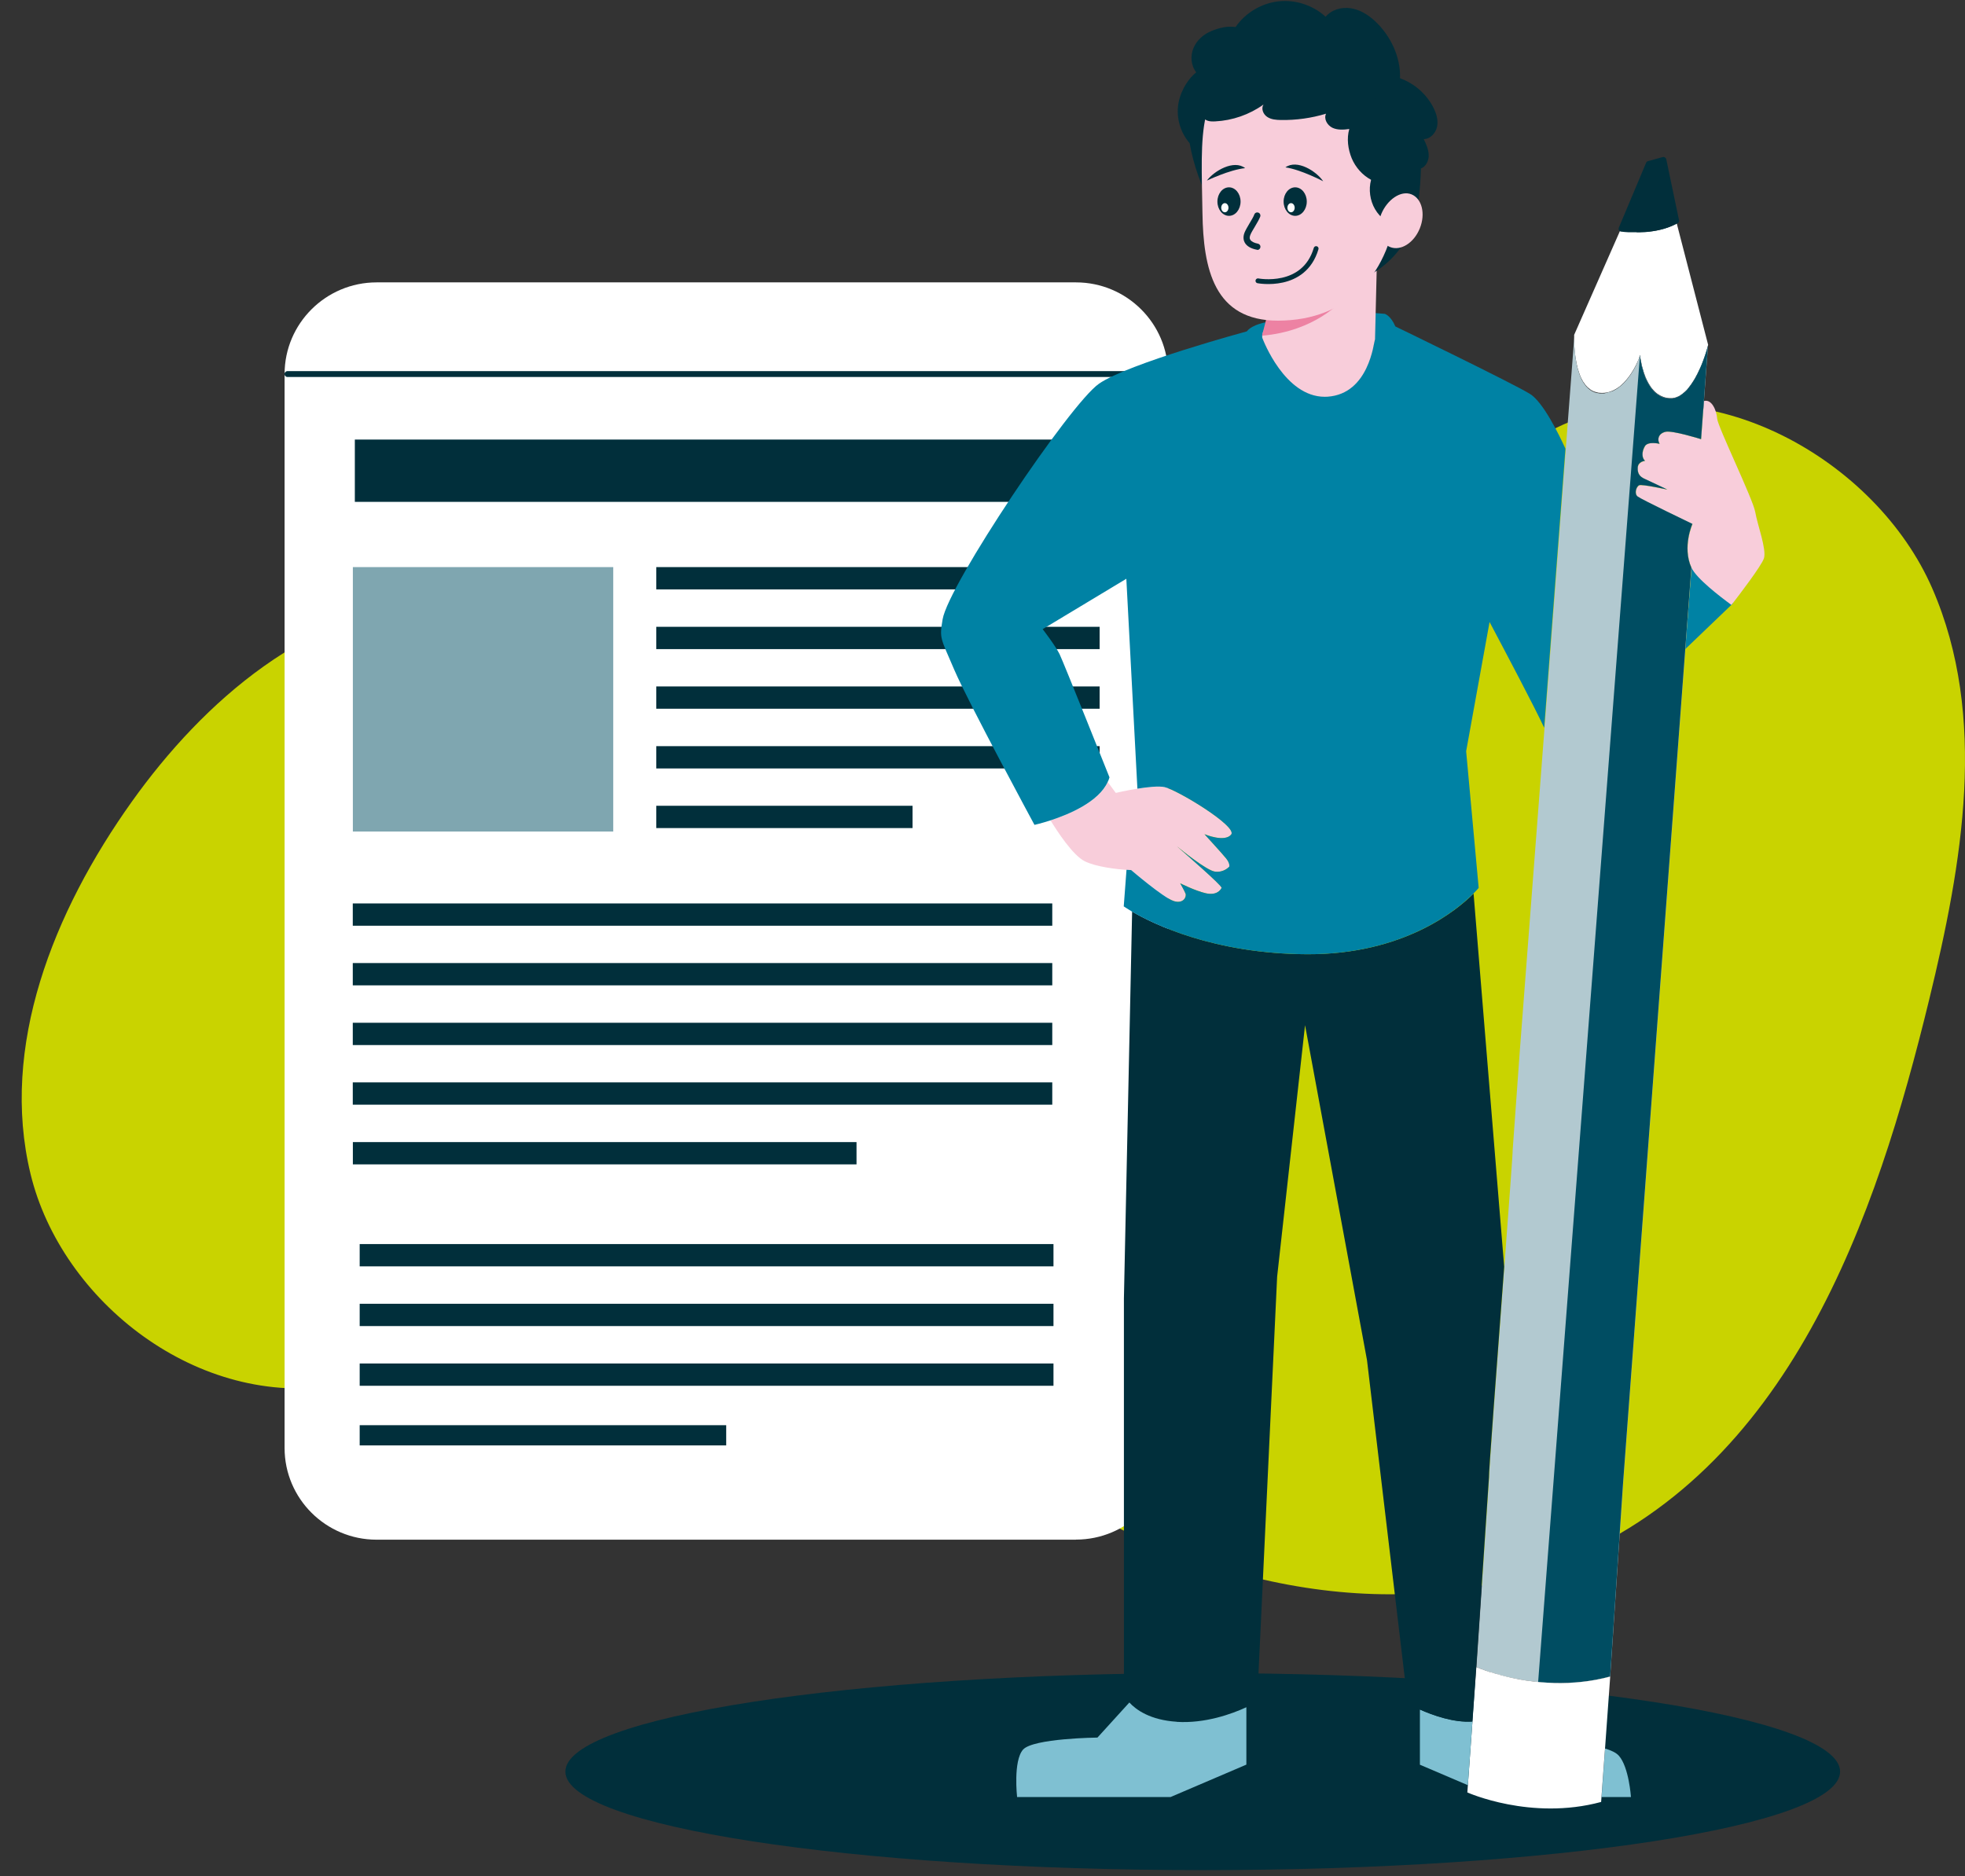 <svg width="288" height="275" viewBox="0 0 288 275" fill="none" xmlns="http://www.w3.org/2000/svg">
<rect x="0" y="0" width="288" height="275" fill="#333333" stroke="none"/>
<path d="M176.278 274.121C227.869 274.121 269.692 267.657 269.692 259.682C269.692 251.707 227.869 245.242 176.278 245.242C124.686 245.242 82.863 251.707 82.863 259.682C82.863 267.657 124.686 274.121 176.278 274.121Z" fill="#012F3B"/>
<path d="M282.751 146.521C287.615 126.533 291.402 105.089 283.207 86.254C275.012 67.419 250.426 53.347 229.958 61.871C220.306 65.899 213.466 73.905 205.701 80.554C180.571 102.138 142.319 109.94 110.071 100.099C94.96 95.475 80.52 87.23 64.51 88.066C45.447 89.053 29.804 102.797 19.316 117.515C7.777 133.702 -0.025 153.411 4.471 172.056C8.968 190.701 29.019 206.623 49.715 203C63.661 200.555 74.972 190.321 88.93 187.978C113.085 183.937 132.351 203.823 151.857 216.996C173.516 231.626 203.219 239.074 228.349 229.194C262.396 215.818 275.024 178.301 282.751 146.521Z" fill="#C9D300"/>
<g clip-path="url(#clip0_3527_4214)">
<path d="M254 88.437L247 95.144L247.93 83.144C248.577 84.502 251.652 86.793 253.172 87.856C253.671 88.218 254.011 88.426 254.011 88.426L254 88.437Z" fill="#0082A4"/>
</g>
<path d="M157.683 41.821H55.187C47.98 41.821 42.128 47.648 42.128 54.83V212.234C42.128 219.416 47.98 225.243 55.187 225.243H157.683C164.89 225.243 170.742 219.416 170.742 212.234V54.83C170.742 47.648 164.89 41.821 157.683 41.821Z" fill="white"/>
<path d="M127.664 52.36C129.45 52.36 130.894 50.916 130.894 49.143C130.894 47.37 129.45 45.926 127.664 45.926C125.879 45.926 124.435 47.37 124.435 49.143C124.435 50.916 125.879 52.36 127.664 52.36Z" fill="#C9D300"/>
<path d="M141.863 52.36C143.649 52.36 145.093 50.916 145.093 49.143C145.093 47.37 143.649 45.926 141.863 45.926C140.077 45.926 138.633 47.37 138.633 49.143C138.633 50.916 140.077 52.36 141.863 52.36Z" fill="#0082A4"/>
<path d="M156.05 52.36C157.836 52.36 159.28 50.916 159.28 49.143C159.28 47.37 157.836 45.926 156.05 45.926C154.264 45.926 152.82 47.37 152.82 49.143C152.82 50.916 154.264 52.36 156.05 52.36Z" fill="#012F3B"/>
<path d="M157.683 225.686H55.2C47.752 225.686 41.71 219.657 41.71 212.247V54.83C41.71 47.42 47.764 41.391 55.2 41.391H157.696C165.144 41.391 171.198 47.42 171.198 54.83V212.234C171.198 219.644 165.144 225.673 157.696 225.673L157.683 225.686Z" fill="white"/>
<path d="M42.128 55.26C41.888 55.26 41.698 55.057 41.698 54.829C41.698 54.601 41.9 54.398 42.128 54.398H170.743C170.983 54.398 171.173 54.601 171.173 54.829C171.173 55.057 170.971 55.26 170.743 55.26" fill="#012F3B"/>
<path d="M161.167 83.125H96.189V86.393H161.167V83.125Z" fill="#012F3B"/>
<path d="M161.167 91.878H96.189V95.146H161.167V91.878Z" fill="#012F3B"/>
<path d="M161.167 100.618H96.189V103.886H161.167V100.618Z" fill="#012F3B"/>
<path d="M161.167 109.371H96.189V112.639H161.167V109.371Z" fill="#012F3B"/>
<path d="M133.745 118.11H96.189V121.378H133.745V118.11Z" fill="#012F3B"/>
<path d="M154.239 132.424H51.705V135.692H154.226V132.424H154.239Z" fill="#012F3B"/>
<path d="M154.239 141.163H51.705V144.431H154.226V141.163H154.239Z" fill="#012F3B"/>
<path d="M154.239 149.916H51.705V153.184H154.226V149.916H154.239Z" fill="#012F3B"/>
<path d="M154.239 158.656H51.705V161.924H154.226V158.656H154.239Z" fill="#012F3B"/>
<path d="M125.536 167.407H51.717V170.675H125.536V167.407Z" fill="#012F3B"/>
<path d="M160.723 64.431H52.007V73.563H160.723V64.431Z" fill="#012F3B"/>
<path d="M89.88 83.125H51.717V121.884H89.88V83.125Z" fill="#7FA6B0"/>
<path d="M154.403 182.354H52.717V185.622H154.403V182.354Z" fill="#012F3B"/>
<path d="M154.403 191.106H52.717V194.374H154.403V191.106Z" fill="#012F3B"/>
<path d="M154.403 199.858H52.717V203.126H154.403V199.858Z" fill="#012F3B"/>
<path d="M106.435 208.903H52.717V211.867H106.435V208.903Z" fill="#012F3B"/>
<path d="M247.437 56.894C247.437 56.894 247.412 56.919 247.399 56.944C247.399 56.932 247.425 56.919 247.437 56.894Z" fill="white"/>
<path d="M245.626 32.321C244.385 33.031 242.966 33.385 241.598 33.512C242.966 33.373 244.372 33.005 245.626 32.321Z" fill="white"/>
<path d="M239.356 33.602C239.647 33.602 239.951 33.602 240.268 33.602C240.534 33.602 240.8 33.589 241.066 33.563C241.243 33.563 241.421 33.538 241.598 33.5C242.966 33.361 244.384 33.019 245.638 32.31L250.35 50.536C250.35 50.536 250.35 50.536 250.35 50.562C250.312 50.739 250.135 51.436 249.806 52.36C249.73 52.563 249.666 52.766 249.578 52.981C249.502 53.184 249.413 53.399 249.324 53.614C249.261 53.766 249.21 53.918 249.122 54.07C248.919 54.526 248.691 54.982 248.438 55.426C248.362 55.552 248.273 55.692 248.197 55.818C248.083 55.996 247.982 56.16 247.855 56.338C247.741 56.49 247.627 56.654 247.5 56.806C247.5 56.806 247.488 56.832 247.475 56.844C247.475 56.844 247.462 56.857 247.45 56.87C247.45 56.87 247.424 56.895 247.412 56.92C247.374 56.984 247.323 57.034 247.285 57.085C247.209 57.148 247.158 57.224 247.082 57.288C247.057 57.313 247.006 57.351 246.968 57.389C246.943 57.414 246.93 57.427 246.918 57.452C246.905 57.452 246.892 57.478 246.854 57.49C246.816 57.528 246.766 57.566 246.715 57.604C246.677 57.63 246.652 57.655 246.614 57.693C246.474 57.807 246.322 57.908 246.158 58.01C246.069 58.06 245.98 58.111 245.892 58.136C245.854 58.149 245.816 58.162 245.79 58.174C245.765 58.187 245.727 58.2 245.702 58.212C245.6 58.25 245.499 58.288 245.398 58.301C245.309 58.326 245.22 58.339 245.132 58.352C244.992 58.352 244.828 58.364 244.676 58.352C244.524 58.352 244.359 58.326 244.207 58.288C244.068 58.263 243.928 58.225 243.789 58.174C243.51 58.073 243.27 57.946 243.029 57.782C243.004 57.769 242.966 57.744 242.94 57.718C242.928 57.718 242.902 57.693 242.877 57.68C242.788 57.617 242.7 57.541 242.611 57.465C242.548 57.402 242.497 57.338 242.434 57.288C242.383 57.224 242.32 57.161 242.256 57.085C242.142 56.958 242.028 56.819 241.927 56.667C241.927 56.667 241.902 56.629 241.889 56.604C241.826 56.515 241.775 56.426 241.712 56.325C241.686 56.287 241.674 56.249 241.636 56.198C241.623 56.173 241.598 56.135 241.585 56.11C241.433 55.831 241.294 55.54 241.167 55.248C241.154 55.185 241.142 55.134 241.117 55.084C241.079 54.995 241.041 54.894 241.003 54.792C240.965 54.691 240.927 54.59 240.901 54.476C240.901 54.463 240.889 54.438 240.876 54.412C240.876 54.387 240.876 54.362 240.863 54.336C240.787 54.172 240.762 53.994 240.711 53.817C240.686 53.741 240.673 53.678 240.648 53.602C240.635 53.538 240.623 53.462 240.61 53.399C240.61 53.374 240.61 53.336 240.585 53.298C240.585 53.26 240.585 53.234 240.559 53.196C240.559 53.196 240.559 53.184 240.559 53.171C240.559 53.158 240.559 53.171 240.559 53.158C240.509 52.93 240.471 52.715 240.433 52.538C240.433 52.474 240.433 52.398 240.407 52.335C240.407 52.297 240.407 52.259 240.407 52.234C240.407 52.221 240.407 52.208 240.407 52.183C240.407 52.158 240.407 52.145 240.407 52.12C240.407 52.056 240.407 52.031 240.395 52.006C240.395 52.006 240.395 52.031 240.382 52.069C240.369 52.12 240.344 52.196 240.306 52.284C240.293 52.335 240.268 52.386 240.243 52.436C240.179 52.614 240.103 52.829 239.989 53.07C239.951 53.146 239.913 53.234 239.863 53.323V53.348C239.812 53.45 239.749 53.564 239.685 53.678C239.685 53.69 239.673 53.716 239.66 53.741C239.66 53.766 239.635 53.779 239.622 53.804C239.559 53.931 239.483 54.058 239.407 54.197C239.343 54.298 239.28 54.4 239.204 54.514C239.191 54.539 239.166 54.577 239.141 54.602C239.141 54.602 239.141 54.602 239.141 54.615C239.141 54.615 239.141 54.615 239.141 54.628C239.128 54.666 239.103 54.704 239.065 54.742C238.963 54.894 238.862 55.046 238.748 55.198C238.748 55.223 238.71 55.261 238.685 55.274C238.596 55.4 238.507 55.514 238.406 55.628C237.912 56.236 237.317 56.781 236.607 57.136L236.392 57.25C236.215 57.326 236.025 57.389 235.835 57.452C235.619 57.516 235.391 57.554 235.151 57.579C234.935 57.592 234.707 57.604 234.479 57.579C234.34 57.579 234.213 57.554 234.087 57.516C233.833 57.452 233.605 57.389 233.39 57.275C233.289 57.212 233.175 57.161 233.086 57.085C232.959 56.996 232.858 56.908 232.744 56.806H232.719L232.643 56.718C232.567 56.642 232.491 56.553 232.415 56.477C232.364 56.414 232.313 56.35 232.275 56.274C232.225 56.211 232.187 56.148 232.136 56.084C232.123 56.059 232.098 56.021 232.06 55.983C232.035 55.958 232.022 55.92 231.997 55.882C231.959 55.806 231.921 55.742 231.883 55.666C231.819 55.565 231.769 55.464 231.718 55.35C231.667 55.236 231.617 55.134 231.579 55.02C231.528 54.894 231.477 54.767 231.439 54.628C231.287 54.222 231.173 53.779 231.085 53.348L231.034 53.082C230.717 51.499 230.705 49.954 230.717 49.346C230.717 49.169 230.717 49.08 230.717 49.08L237.621 33.424C237.709 33.424 237.798 33.437 237.874 33.45C237.963 33.45 238.051 33.45 238.14 33.475C238.305 33.475 238.482 33.5 238.659 33.513C238.761 33.513 238.862 33.513 238.976 33.513C239.09 33.513 239.217 33.513 239.331 33.513V33.551L239.356 33.602Z" fill="white"/>
<path d="M241.661 56.211C241.661 56.211 241.7 56.287 241.738 56.337C241.712 56.299 241.687 56.261 241.661 56.211C241.649 56.185 241.636 56.147 241.611 56.122C241.624 56.147 241.649 56.173 241.661 56.211Z" fill="white"/>
<path d="M241.13 55.108C241.13 55.108 241.155 55.222 241.18 55.272C241.168 55.209 241.142 55.158 241.13 55.108C241.092 55.006 241.054 54.918 241.016 54.816C241.054 54.918 241.092 55.019 241.13 55.108Z" fill="white"/>
<path d="M240.927 54.513C240.952 54.614 240.99 54.715 241.028 54.829C240.99 54.728 240.952 54.627 240.927 54.513C240.927 54.5 240.927 54.475 240.914 54.449C240.914 54.475 240.914 54.5 240.939 54.513H240.927Z" fill="white"/>
<path d="M241.104 65.393C241.573 64.658 243.245 65.063 243.245 65.063C242.84 64.392 243.093 63.543 244.119 63.303C245.12 63.075 249.135 64.316 249.325 64.379L249.743 58.781C250.921 58.452 251.605 60.25 251.681 61.377C251.744 62.505 256.937 73.17 257.254 75.044C257.571 76.906 258.939 80.516 258.533 81.834C258.191 82.91 254.911 87.204 253.771 88.673C252.086 87.445 248.641 84.797 247.919 83.227C246.551 80.2 248.071 76.818 248.071 76.818C248.071 76.818 240.572 73.221 240.04 72.802C239.496 72.385 239.838 71.32 240.281 71.143C240.699 70.978 244.208 71.739 244.385 71.776C244.233 71.701 241.649 70.472 241.028 70.193C240.395 69.902 240.002 69.459 240.053 68.559C240.104 67.66 241.117 67.571 241.117 67.571C240.61 67.103 240.648 66.153 241.117 65.405L241.104 65.393Z" fill="#F8CDDA"/>
<path d="M240.61 53.323C240.61 53.323 240.623 53.399 240.635 53.425C240.635 53.488 240.661 53.564 240.673 53.627C240.661 53.551 240.648 53.488 240.623 53.412C240.623 53.374 240.623 53.349 240.61 53.31V53.323Z" fill="white"/>
<path d="M239.673 53.727C239.736 53.6 239.787 53.499 239.85 53.398C239.799 53.499 239.736 53.613 239.685 53.727C239.685 53.739 239.66 53.765 239.647 53.79C239.647 53.778 239.66 53.752 239.673 53.727Z" fill="white"/>
<path d="M239.128 54.639C239.128 54.639 239.166 54.576 239.191 54.551C239.191 54.576 239.153 54.614 239.128 54.639C239.128 54.639 239.128 54.639 239.128 54.652C239.128 54.652 239.128 54.652 239.128 54.639Z" fill="white"/>
<path d="M239.027 263.407H234.733L235.253 256.301C236.114 256.554 236.861 256.896 237.267 257.352C238.749 259.011 239.04 263.407 239.04 263.407H239.027Z" fill="#7FC0D2"/>
<path d="M245.626 32.322C244.385 33.018 242.966 33.373 241.598 33.512C241.421 33.538 241.244 33.55 241.067 33.575C240.801 33.588 240.535 33.601 240.269 33.614C239.952 33.614 239.648 33.614 239.357 33.614C239.243 33.614 239.116 33.614 239.002 33.614C238.888 33.614 238.787 33.614 238.685 33.614C238.508 33.614 238.331 33.588 238.166 33.575C238.077 33.575 237.976 33.563 237.9 33.55C237.824 33.55 237.761 33.538 237.685 33.525L241.674 24.038L243.815 23.442L245.677 32.347C245.677 32.347 245.664 32.347 245.652 32.347L245.639 32.322H245.626Z" fill="#012F3B"/>
<path d="M233.39 57.338C233.605 57.452 233.846 57.528 234.086 57.578C233.833 57.528 233.605 57.452 233.39 57.338Z" fill="white"/>
<path d="M236.392 57.312L236.607 57.198C237.304 56.843 237.912 56.299 238.406 55.691C238.507 55.577 238.608 55.45 238.684 55.336C238.697 55.311 238.722 55.273 238.748 55.26C238.862 55.108 238.963 54.956 239.064 54.804C239.09 54.766 239.128 54.728 239.14 54.69C239.14 54.69 239.14 54.69 239.14 54.678C239.14 54.678 239.14 54.678 239.14 54.665C239.153 54.639 239.178 54.602 239.204 54.576C239.28 54.475 239.343 54.373 239.406 54.26C239.482 54.133 239.546 53.993 239.622 53.867C239.622 53.842 239.647 53.816 239.66 53.803C239.672 53.791 239.685 53.766 239.698 53.74C239.748 53.614 239.812 53.499 239.862 53.411V53.386C239.9 53.297 239.951 53.208 239.976 53.132C240.078 52.892 240.166 52.676 240.23 52.499C240.255 52.435 240.28 52.385 240.293 52.347C240.331 52.245 240.356 52.169 240.369 52.119C240.369 52.093 240.369 52.081 240.382 52.056C240.382 52.081 240.382 52.119 240.394 52.169C240.394 52.182 240.394 52.208 240.394 52.233C240.394 52.233 240.394 52.258 240.394 52.271C240.394 52.296 240.394 52.334 240.394 52.372C240.394 52.435 240.394 52.499 240.42 52.575C240.445 52.752 240.496 52.968 240.546 53.196C240.546 53.196 240.546 53.196 240.546 53.208C240.546 53.221 240.546 53.208 240.546 53.233C240.546 53.259 240.559 53.297 240.572 53.335C240.572 53.36 240.572 53.398 240.584 53.436C240.597 53.512 240.61 53.575 240.635 53.651C240.648 53.727 240.66 53.791 240.698 53.867C240.749 54.044 240.787 54.209 240.85 54.386C240.85 54.411 240.85 54.437 240.863 54.462C240.863 54.487 240.863 54.513 240.876 54.526C240.901 54.627 240.952 54.728 240.977 54.842C241.015 54.944 241.053 55.032 241.091 55.133C241.104 55.197 241.129 55.247 241.142 55.298C241.268 55.577 241.408 55.881 241.56 56.159C241.572 56.185 241.585 56.21 241.61 56.248C241.636 56.286 241.661 56.337 241.686 56.375C241.75 56.476 241.8 56.565 241.864 56.653C241.864 56.679 241.889 56.691 241.902 56.717C242.003 56.869 242.117 57.008 242.231 57.135C242.282 57.198 242.345 57.261 242.408 57.337C242.472 57.401 242.522 57.451 242.586 57.515C242.674 57.603 242.763 57.667 242.852 57.743C242.864 57.743 242.89 57.768 242.915 57.781C242.94 57.806 242.978 57.819 243.004 57.844C243.232 58.009 243.485 58.148 243.764 58.237C243.89 58.287 244.03 58.325 244.182 58.351C244.321 58.376 244.498 58.414 244.65 58.414C244.802 58.414 244.954 58.414 245.106 58.414C245.195 58.414 245.284 58.389 245.372 58.363C245.474 58.351 245.575 58.313 245.676 58.275C245.702 58.275 245.74 58.262 245.765 58.237C245.803 58.237 245.841 58.211 245.866 58.199C245.955 58.173 246.044 58.123 246.132 58.072C246.297 57.971 246.449 57.869 246.588 57.755C246.626 57.73 246.664 57.705 246.69 57.667C246.74 57.641 246.778 57.591 246.829 57.553C246.854 57.553 246.867 57.527 246.892 57.515C246.943 57.464 247.006 57.413 247.057 57.363C247.133 57.299 247.184 57.236 247.26 57.16C247.298 57.097 247.348 57.046 247.386 56.995C247.399 56.983 247.411 56.97 247.424 56.945C247.424 56.945 247.449 56.932 247.449 56.919C247.449 56.919 247.475 56.894 247.487 56.881C247.601 56.742 247.728 56.577 247.842 56.413C247.956 56.248 248.07 56.083 248.184 55.893C248.26 55.767 248.336 55.627 248.425 55.501C248.678 55.057 248.906 54.602 249.109 54.145C249.185 53.993 249.248 53.842 249.311 53.69C249.4 53.487 249.501 53.272 249.565 53.056C249.653 52.841 249.729 52.626 249.793 52.435C250.122 51.511 250.299 50.814 250.337 50.637V50.586L249.324 64.367C249.121 64.304 245.119 63.063 244.118 63.291C243.092 63.531 242.852 64.38 243.244 65.051C243.244 65.051 241.585 64.646 241.104 65.38C240.635 66.128 240.597 67.078 241.104 67.546C241.104 67.546 240.09 67.635 240.04 68.534C239.976 69.434 240.382 69.877 241.015 70.168C241.636 70.447 244.207 71.676 244.372 71.752C244.194 71.714 240.698 70.954 240.268 71.118C239.824 71.296 239.495 72.36 240.027 72.778C240.559 73.196 248.057 76.793 248.057 76.793C248.057 76.793 246.538 80.162 247.905 83.202L246.867 97.072L237.886 217.503L235.999 245.737C235.682 245.825 235.353 245.901 235.036 245.977C234.72 246.053 234.403 246.117 234.074 246.18C233.757 246.243 233.441 246.294 233.124 246.345C232.845 246.395 232.567 246.433 232.301 246.459C232.161 246.471 232.022 246.497 231.883 246.509C231.249 246.585 230.641 246.636 230.046 246.649C229.843 246.649 229.653 246.661 229.463 246.674C228.729 246.699 228.007 246.687 227.297 246.674C226.664 246.649 226.056 246.598 225.448 246.547C225.359 246.547 225.271 246.535 225.182 246.522C225.068 246.522 224.967 246.509 224.865 246.484C224.283 246.421 223.725 246.345 223.193 246.256C222.991 246.218 222.788 246.18 222.611 246.142C222.459 246.117 222.307 246.091 222.167 246.066C221.914 246.015 221.673 245.965 221.433 245.914C221.306 245.889 221.192 245.863 221.078 245.838C220.04 245.597 219.14 245.331 218.418 245.103C218.203 245.04 218 244.977 217.823 244.901C217.481 244.774 217.19 244.673 216.962 244.584C216.962 244.584 216.936 244.571 216.924 244.571C216.886 244.559 216.835 244.546 216.797 244.521C216.531 244.419 216.392 244.356 216.392 244.356L218.254 216.566C218.165 216.503 219.457 199.441 220.483 185.698V185.673C221.167 176.426 221.749 168.687 221.699 168.649L222.737 154.21L226.373 106.673L229.489 65.773L230.73 49.434C230.73 50.042 230.73 51.587 231.047 53.17L231.097 53.436C231.186 53.867 231.3 54.297 231.452 54.715C231.477 54.842 231.541 54.969 231.591 55.108C231.629 55.222 231.68 55.336 231.731 55.437C231.781 55.539 231.832 55.653 231.883 55.754C231.921 55.83 231.959 55.893 232.009 55.969C232.022 56.007 232.047 56.033 232.073 56.071C232.098 56.109 232.111 56.134 232.136 56.172C232.187 56.235 232.225 56.299 232.275 56.362C232.313 56.425 232.364 56.489 232.415 56.565C232.491 56.641 232.554 56.729 232.643 56.805L232.719 56.881C232.719 56.881 232.719 56.881 232.731 56.894C232.845 56.995 232.947 57.084 233.073 57.173C233.175 57.236 233.276 57.299 233.377 57.363C233.593 57.477 233.833 57.565 234.074 57.603C234.2 57.629 234.327 57.654 234.466 57.667C234.694 57.679 234.922 57.667 235.138 57.667" fill="#B2C9D0"/>
<path d="M217.823 244.888C217.481 244.761 217.19 244.66 216.962 244.571C216.962 244.571 216.937 244.558 216.924 244.558C216.886 244.546 216.835 244.533 216.797 244.508" fill="#0082A4"/>
<path d="M240.357 52.119C240.357 52.119 240.357 52.081 240.37 52.055C240.37 52.081 240.37 52.119 240.383 52.169C240.383 52.182 240.383 52.207 240.383 52.233C240.383 52.233 240.383 52.258 240.383 52.271C240.383 52.296 240.383 52.334 240.383 52.372C240.383 52.435 240.383 52.499 240.408 52.575C240.433 52.752 240.484 52.967 240.535 53.195C240.535 53.195 240.535 53.195 240.535 53.208C240.535 53.221 240.535 53.208 240.535 53.233C240.535 53.258 240.547 53.297 240.56 53.334C240.56 53.36 240.56 53.398 240.573 53.436C240.585 53.512 240.598 53.575 240.623 53.651C240.636 53.727 240.649 53.791 240.687 53.867C240.737 54.044 240.775 54.209 240.839 54.386C240.839 54.411 240.839 54.437 240.851 54.462C240.851 54.487 240.851 54.513 240.864 54.525C240.889 54.627 240.94 54.728 240.965 54.842C241.003 54.943 241.041 55.032 241.079 55.133C241.092 55.197 241.117 55.247 241.13 55.298C241.257 55.577 241.396 55.88 241.548 56.159C241.561 56.184 241.573 56.21 241.599 56.248C241.624 56.286 241.649 56.337 241.675 56.374C241.738 56.476 241.789 56.565 241.852 56.653C241.852 56.678 241.877 56.691 241.89 56.716C241.991 56.868 242.105 57.008 242.219 57.134C242.27 57.198 242.333 57.261 242.397 57.337C242.46 57.4 242.511 57.451 242.574 57.514C242.663 57.603 242.751 57.666 242.84 57.742C242.853 57.742 242.878 57.768 242.903 57.78C242.929 57.806 242.967 57.818 242.992 57.844C243.22 58.008 243.473 58.148 243.752 58.236C243.879 58.287 244.018 58.325 244.17 58.35C244.309 58.376 244.487 58.414 244.639 58.414C244.791 58.414 244.943 58.414 245.095 58.414C245.183 58.414 245.272 58.388 245.361 58.363C245.462 58.35 245.563 58.312 245.665 58.274C245.69 58.274 245.728 58.262 245.753 58.236C245.791 58.236 245.829 58.211 245.855 58.198C245.943 58.173 246.032 58.122 246.121 58.072C246.285 57.97 246.437 57.869 246.577 57.755C246.615 57.73 246.653 57.704 246.678 57.666C246.729 57.641 246.767 57.59 246.817 57.552C246.843 57.552 246.855 57.527 246.881 57.514C246.931 57.464 246.995 57.413 247.045 57.362C247.121 57.299 247.172 57.236 247.248 57.16C247.286 57.096 247.337 57.046 247.375 56.995C247.387 56.982 247.4 56.97 247.413 56.944C247.413 56.944 247.438 56.932 247.438 56.919C247.438 56.919 247.463 56.894 247.476 56.881C247.59 56.742 247.717 56.577 247.831 56.413C247.945 56.248 248.059 56.083 248.173 55.893C248.249 55.767 248.325 55.627 248.413 55.501C248.667 55.057 248.895 54.601 249.097 54.145C249.173 53.993 249.237 53.841 249.3 53.689C249.389 53.486 249.49 53.271 249.553 53.056C249.642 52.84 249.718 52.625 249.781 52.435C250.111 51.511 250.288 50.814 250.326 50.637V50.586L249.313 64.367C249.11 64.304 245.107 63.062 244.107 63.29C243.081 63.531 242.84 64.38 243.233 65.051C243.233 65.051 241.573 64.646 241.092 65.38C240.623 66.127 240.585 67.078 241.092 67.546C241.092 67.546 240.079 67.635 240.028 68.534C239.965 69.433 240.37 69.877 241.003 70.168C241.624 70.447 244.195 71.675 244.36 71.751C244.183 71.713 240.687 70.953 240.256 71.118C239.813 71.295 239.484 72.359 240.016 72.777C240.547 73.195 248.046 76.793 248.046 76.793C248.046 76.793 246.526 80.162 247.894 83.202L246.855 97.071L237.875 217.503L235.988 245.736C235.671 245.825 235.342 245.901 235.025 245.977C234.708 246.053 234.392 246.116 234.062 246.18C233.746 246.243 233.429 246.294 233.112 246.344C232.834 246.395 232.555 246.433 232.289 246.458C232.15 246.471 232.01 246.496 231.871 246.509C231.238 246.585 230.63 246.636 230.034 246.648C229.832 246.648 229.642 246.661 229.452 246.674C228.717 246.699 227.995 246.686 227.286 246.674C226.653 246.648 226.045 246.598 225.437 246.547" fill="#004D62"/>
<path d="M232.732 56.869C232.732 56.869 232.732 56.869 232.745 56.882L232.732 56.869Z" fill="#0082A4"/>
<path d="M231.604 55.095C231.642 55.209 231.692 55.323 231.743 55.424L231.604 55.095Z" fill="#0082A4"/>
<path d="M223.194 246.243C222.991 246.205 222.789 246.167 222.611 246.142C222.801 246.167 223.004 246.218 223.194 246.243Z" fill="white"/>
<path d="M217.811 244.889C217.469 244.775 217.178 244.674 216.95 244.572C217.178 244.648 217.469 244.762 217.811 244.889Z" fill="white"/>
<path d="M218.406 245.077C218.837 245.217 219.318 245.369 219.863 245.508C220.002 245.546 220.141 245.584 220.281 245.622C220.496 245.685 220.737 245.736 220.977 245.799C221.383 245.901 221.813 245.989 222.269 246.078C222.434 246.116 222.611 246.154 222.776 246.179C223.371 246.293 224.004 246.382 224.663 246.458C225.005 246.496 225.347 246.534 225.702 246.572C225.879 246.585 226.056 246.61 226.246 246.61C226.436 246.623 226.626 246.635 226.816 246.648C227.171 246.673 227.551 246.686 227.931 246.699C230.426 246.749 233.175 246.509 236 245.749L235.24 256.313L234.72 263.418L234.67 264.128C224.372 266.914 215.062 262.734 215.062 262.734L215.138 261.683L215.809 252.348L216.379 244.355C216.379 244.355 216.43 244.368 216.519 244.419C216.544 244.419 216.595 244.444 216.62 244.457C216.848 244.545 217.253 244.71 217.811 244.9C218.001 244.963 218.191 245.027 218.406 245.103V245.077Z" fill="white"/>
<path d="M215.809 252.337L215.138 261.672L208.108 258.67V250.589C209.983 251.425 213.06 252.539 215.822 252.349L215.809 252.337Z" fill="#7FC0D2"/>
<path d="M172.452 252.386C168.551 252.133 166.499 250.638 165.511 249.562C164.941 248.929 164.726 248.447 164.726 248.447V190.321L165.929 133.614C169.007 135.425 177.924 139.821 191.629 139.871C205.777 139.909 213.618 133.348 215.974 130.979L220.458 185.66V185.685C219.432 199.441 218.14 216.503 218.228 216.553L216.366 244.331L215.796 252.323C213.048 252.526 209.97 251.398 208.083 250.563C207.006 250.081 206.335 249.701 206.335 249.701L200.356 199.378L191.274 150.27L187.183 187.142L184.257 249.41C184.257 249.41 183.649 249.765 182.636 250.221C180.521 251.196 176.594 252.627 172.414 252.361L172.452 252.386Z" fill="#012F3B"/>
<path d="M172.452 252.387C176.632 252.653 180.559 251.222 182.674 250.246V258.657L171.565 263.407H149.07C149.07 263.407 148.475 258.125 149.944 256.453C151.426 254.794 160.85 254.692 160.85 254.692L165.524 249.55C166.499 250.614 168.563 252.121 172.465 252.374L172.452 252.387Z" fill="#7FC0D2"/>
<path d="M173.757 130.992C173.934 131.41 173.478 132.55 171.996 132.069C170.514 131.587 165.802 127.547 165.802 127.547C165.802 127.547 165.549 127.547 165.118 127.509C163.763 127.407 160.723 127.103 158.988 126.242C157.227 125.368 154.922 121.809 153.972 120.251C156.708 119.364 161.014 117.553 162.357 114.627L163.535 116.223C163.535 116.223 165.042 115.868 166.714 115.602C168.196 115.362 169.83 115.197 170.691 115.374C172.541 115.767 181.42 121.137 180.457 122.328C179.52 123.481 176.72 122.353 176.543 122.277C176.695 122.455 179.14 125.127 179.722 125.837C180.33 126.571 180.178 127.027 180.178 127.027C180.178 127.027 179.418 127.927 178.088 127.762C176.872 127.61 173.199 124.621 172.515 124.063C173.389 124.823 179.178 129.852 179.051 130.143C178.912 130.46 178.316 131.309 176.72 130.929C175.188 130.574 173.111 129.523 172.984 129.472C173.009 129.535 173.605 130.574 173.769 130.992H173.757Z" fill="#F8CDDA"/>
<path d="M171.997 132.068C173.479 132.55 173.935 131.41 173.758 130.992C173.606 130.574 172.998 129.535 172.972 129.472C173.099 129.535 175.176 130.574 176.709 130.928C178.305 131.296 178.9 130.447 179.039 130.143C179.166 129.852 173.378 124.836 172.504 124.063C173.188 124.621 176.861 127.61 178.077 127.762C179.407 127.927 180.167 127.027 180.167 127.027C180.167 127.027 180.306 126.584 179.711 125.837C179.141 125.115 176.683 122.455 176.531 122.277C176.709 122.353 179.508 123.481 180.445 122.328C181.408 121.137 172.516 115.767 170.68 115.374C169.818 115.184 168.184 115.374 166.702 115.602L165.081 84.836L152.82 92.22C152.82 92.22 154.682 94.639 155.29 95.868C155.885 97.097 162.611 113.943 162.611 113.943C162.548 114.184 162.459 114.412 162.345 114.627C161.015 117.54 156.696 119.364 153.96 120.251C152.592 120.694 151.617 120.909 151.617 120.909C151.617 120.909 141.914 102.961 139.862 98.173C137.81 93.373 137.684 93.626 138.152 90.789C139.001 85.722 156.797 59.224 161.066 56.248C165.322 53.284 182.738 48.572 182.738 48.572C183.587 47.495 185.778 47.191 185.778 47.191L185.499 48.775L185.385 49.408C185.385 49.408 188.628 58.122 194.518 57.73C200.42 57.324 201.446 49.864 201.446 49.864L200.826 45.836L202.953 46.001C202.953 46.001 203.827 46.241 204.511 47.85C204.511 47.85 221.738 56.184 224.246 57.742C226.146 58.92 228.438 63.569 229.439 65.773L226.323 106.672C225.006 103.81 220.674 95.615 218.318 91.169L214.885 110.118L216.722 130.143C216.722 130.143 216.468 130.46 215.949 130.979C213.593 133.348 205.753 139.922 191.604 139.871C177.887 139.82 168.982 135.425 165.904 133.614C165.106 133.145 164.701 132.854 164.701 132.854L165.106 127.496C165.524 127.521 165.79 127.534 165.79 127.534C165.79 127.534 170.502 131.574 171.984 132.056L171.997 132.068Z" fill="#0082A4"/>
<path d="M241.599 33.943C241.383 33.943 241.193 33.778 241.168 33.55C241.143 33.309 241.307 33.094 241.561 33.081C243.055 32.917 244.347 32.537 245.424 31.942C245.525 31.878 245.652 31.878 245.766 31.904C245.88 31.942 245.969 32.017 246.032 32.119C246.146 32.334 246.07 32.587 245.867 32.714C244.689 33.373 243.271 33.778 241.662 33.956H241.611L241.599 33.943Z" fill="#012F3B"/>
<path d="M239.875 34.045C239.698 34.045 239.52 34.045 239.343 34.045C239.204 34.045 239.102 34.045 238.976 34.045C238.874 34.045 238.773 34.045 238.659 34.045L238.127 34.007C238.026 34.007 237.962 33.994 237.886 33.981L237.633 33.956C237.494 33.956 237.367 33.867 237.291 33.753C237.215 33.627 237.215 33.487 237.266 33.361L241.256 23.874C241.306 23.747 241.408 23.658 241.534 23.62L243.675 23.025C243.789 23 243.916 23.012 244.017 23.076C244.118 23.139 244.194 23.24 244.22 23.354L246.082 32.259C246.107 32.398 246.069 32.563 245.955 32.651C245.917 32.689 245.879 32.715 245.828 32.74C245.803 32.753 245.765 32.765 245.74 32.778C244.574 33.399 243.206 33.804 241.636 33.969C241.458 33.994 241.281 34.019 241.078 34.032C240.8 34.045 240.534 34.057 240.255 34.07C240.116 34.07 239.989 34.07 239.85 34.07H239.862L239.875 34.045Z" fill="#012F3B"/>
<path d="M246.627 57.135C246.627 57.135 246.614 57.135 246.602 57.147C246.602 57.147 246.614 57.147 246.627 57.135Z" fill="#012F3B"/>
<path d="M194.162 58.16C188.298 58.16 185.156 49.901 185.017 49.547C184.992 49.484 184.979 49.395 184.992 49.319L185.106 48.686C185.131 48.559 185.194 48.458 185.308 48.394C185.41 48.331 185.536 48.318 185.663 48.344C185.714 48.344 190.312 49.585 194.454 47.102C197.455 45.304 199.507 42.036 200.546 37.374V37.349C200.546 37.349 200.546 37.324 200.546 37.311C200.761 36.703 200.926 36.057 201.027 35.399C201.065 35.196 201.243 35.044 201.445 35.031C201.661 35.031 201.838 35.183 201.876 35.386L201.534 49.585C201.547 49.674 201.534 49.775 201.496 49.864C201.344 50.167 200.66 57.729 194.58 58.147C194.441 58.147 194.289 58.16 194.15 58.16H194.162Z" fill="#F8CDDA"/>
<path d="M199.66 36.578L200.749 52.183C200.749 52.183 192.68 56.388 186.778 52.943L186.157 41.328L199.66 36.591V36.578Z" fill="#F8CDDA"/>
<path d="M184.966 49.206C192.794 48.547 196.594 44.089 196.594 44.089L186.093 44.824L184.966 49.193V49.206Z" fill="#ED82A3"/>
<path d="M200.432 40.454C203.294 39.035 205.6 36.54 206.79 33.576C207.93 30.739 208.158 27.749 208.26 24.697C209.02 24.405 209.425 23.519 209.4 22.708C209.374 21.898 209.02 21.125 208.678 20.39C209.64 20.378 210.426 19.503 210.628 18.566C210.818 17.629 210.527 16.654 210.096 15.792C209.096 13.804 207.297 12.22 205.194 11.473C205.308 8.37 203.814 5.229 201.546 3.113C200.546 2.176 199.343 1.429 198 1.213C196.657 0.998 195.163 1.403 194.289 2.455C192.439 0.757 189.843 -0.091 187.348 0.2C184.852 0.491 182.509 1.897 181.09 3.962C179.849 3.797 178.747 4.063 177.582 4.532C176.416 5.001 175.403 5.887 174.922 7.04C174.441 8.192 174.542 9.611 175.327 10.599C173.858 11.802 172.807 13.829 172.642 15.716C172.477 17.616 173.111 19.554 174.365 20.998C174.922 24.228 176.087 27.293 177.531 30.245C181.217 37.781 192.148 39.428 200.47 40.466L200.432 40.454Z" fill="#012F3B"/>
<path d="M183.864 10.586C198.431 8.775 206.081 15.792 204.84 29.395C203.865 40.225 197.569 46.964 187.335 47.002C177.898 47.027 176.366 39.339 176.239 31.257C176.062 19.744 175.213 11.662 183.864 10.586Z" fill="#F8CDDA"/>
<path d="M176.163 16.881C176.252 17.261 176.581 17.54 176.949 17.679C177.316 17.819 177.709 17.806 178.101 17.793C180.634 17.666 183.117 16.805 185.182 15.323C184.802 15.919 185.144 16.755 185.726 17.134C186.309 17.527 187.044 17.578 187.74 17.59C189.97 17.628 192.211 17.312 194.352 16.666C193.985 17.426 194.529 18.363 195.289 18.73C196.049 19.085 196.936 19.022 197.759 18.908C197.354 20.288 197.569 21.872 198.114 23.202C198.671 24.532 199.685 25.672 200.951 26.356C200.571 27.787 200.787 29.383 201.534 30.662C202.281 31.942 203.561 32.904 205.004 33.272C205.422 29.421 205.802 25.532 204.979 21.758C204.156 17.971 202.218 14.323 199.089 12.03C196.328 10.016 192.857 9.205 189.438 9.041C186.575 8.901 183.624 9.205 181.065 10.497C178.506 11.789 175.479 14.095 176.138 16.881H176.163Z" fill="#012F3B"/>
<path d="M176.885 26.47C176.885 26.47 180.216 24.874 182.496 24.646C180.849 23.354 177.949 25.039 176.885 26.47Z" fill="#012F3B"/>
<path d="M193.934 26.571C193.934 26.571 190.666 24.849 188.398 24.532C190.096 23.303 192.933 25.089 193.934 26.571Z" fill="#012F3B"/>
<path d="M181.824 29.548C181.824 30.701 181.064 31.638 180.127 31.638C179.19 31.638 178.43 30.701 178.43 29.548C178.43 28.395 179.19 27.458 180.127 27.458C181.064 27.458 181.824 28.395 181.824 29.548Z" fill="#012F3B"/>
<path d="M180.052 30.448C180.052 30.815 179.811 31.119 179.52 31.119C179.228 31.119 178.988 30.815 178.988 30.448C178.988 30.08 179.228 29.776 179.52 29.776C179.811 29.776 180.052 30.08 180.052 30.448Z" fill="white"/>
<path d="M191.527 29.548C191.527 30.701 190.767 31.638 189.83 31.638C188.892 31.638 188.132 30.701 188.132 29.548C188.132 28.395 188.892 27.458 189.83 27.458C190.767 27.458 191.527 28.395 191.527 29.548Z" fill="#012F3B"/>
<path d="M189.754 30.448C189.754 30.815 189.514 31.119 189.222 31.119C188.931 31.119 188.69 30.815 188.69 30.448C188.69 30.08 188.931 29.776 189.222 29.776C189.514 29.776 189.754 30.08 189.754 30.448Z" fill="white"/>
<path d="M184.282 36.602C184.282 36.602 184.232 36.602 184.194 36.602C183.332 36.438 182.737 36.083 182.446 35.577C182.281 35.285 182.142 34.791 182.395 34.12C182.547 33.74 182.838 33.246 183.142 32.727C183.434 32.245 183.725 31.764 183.839 31.435C183.928 31.194 184.194 31.08 184.434 31.169C184.675 31.257 184.789 31.523 184.7 31.764C184.548 32.169 184.244 32.663 183.928 33.208C183.649 33.677 183.358 34.145 183.244 34.462C183.142 34.74 183.13 34.968 183.244 35.133C183.396 35.399 183.788 35.602 184.358 35.716C184.612 35.767 184.776 36.007 184.726 36.261C184.688 36.489 184.485 36.641 184.27 36.641L184.282 36.602Z" fill="#012F3B"/>
<path d="M202.433 31.398C201.572 33.526 202.193 35.59 203.738 36.211C205.283 36.831 207.234 35.616 208.095 33.475C208.957 31.347 208.412 29.105 206.867 28.484C205.321 27.864 203.307 29.257 202.433 31.398Z" fill="#F8CDDA"/>
<path d="M184.371 41.163C184.371 41.163 191.11 42.468 192.896 36.438" stroke="#012F3B" stroke-width="0.71" stroke-linecap="round" stroke-linejoin="round"/>
<defs>
<clipPath id="clip0_3527_4214">
<rect width="7" height="12" fill="white" transform="translate(247 83.144)"/>
</clipPath>
</defs>
</svg>
